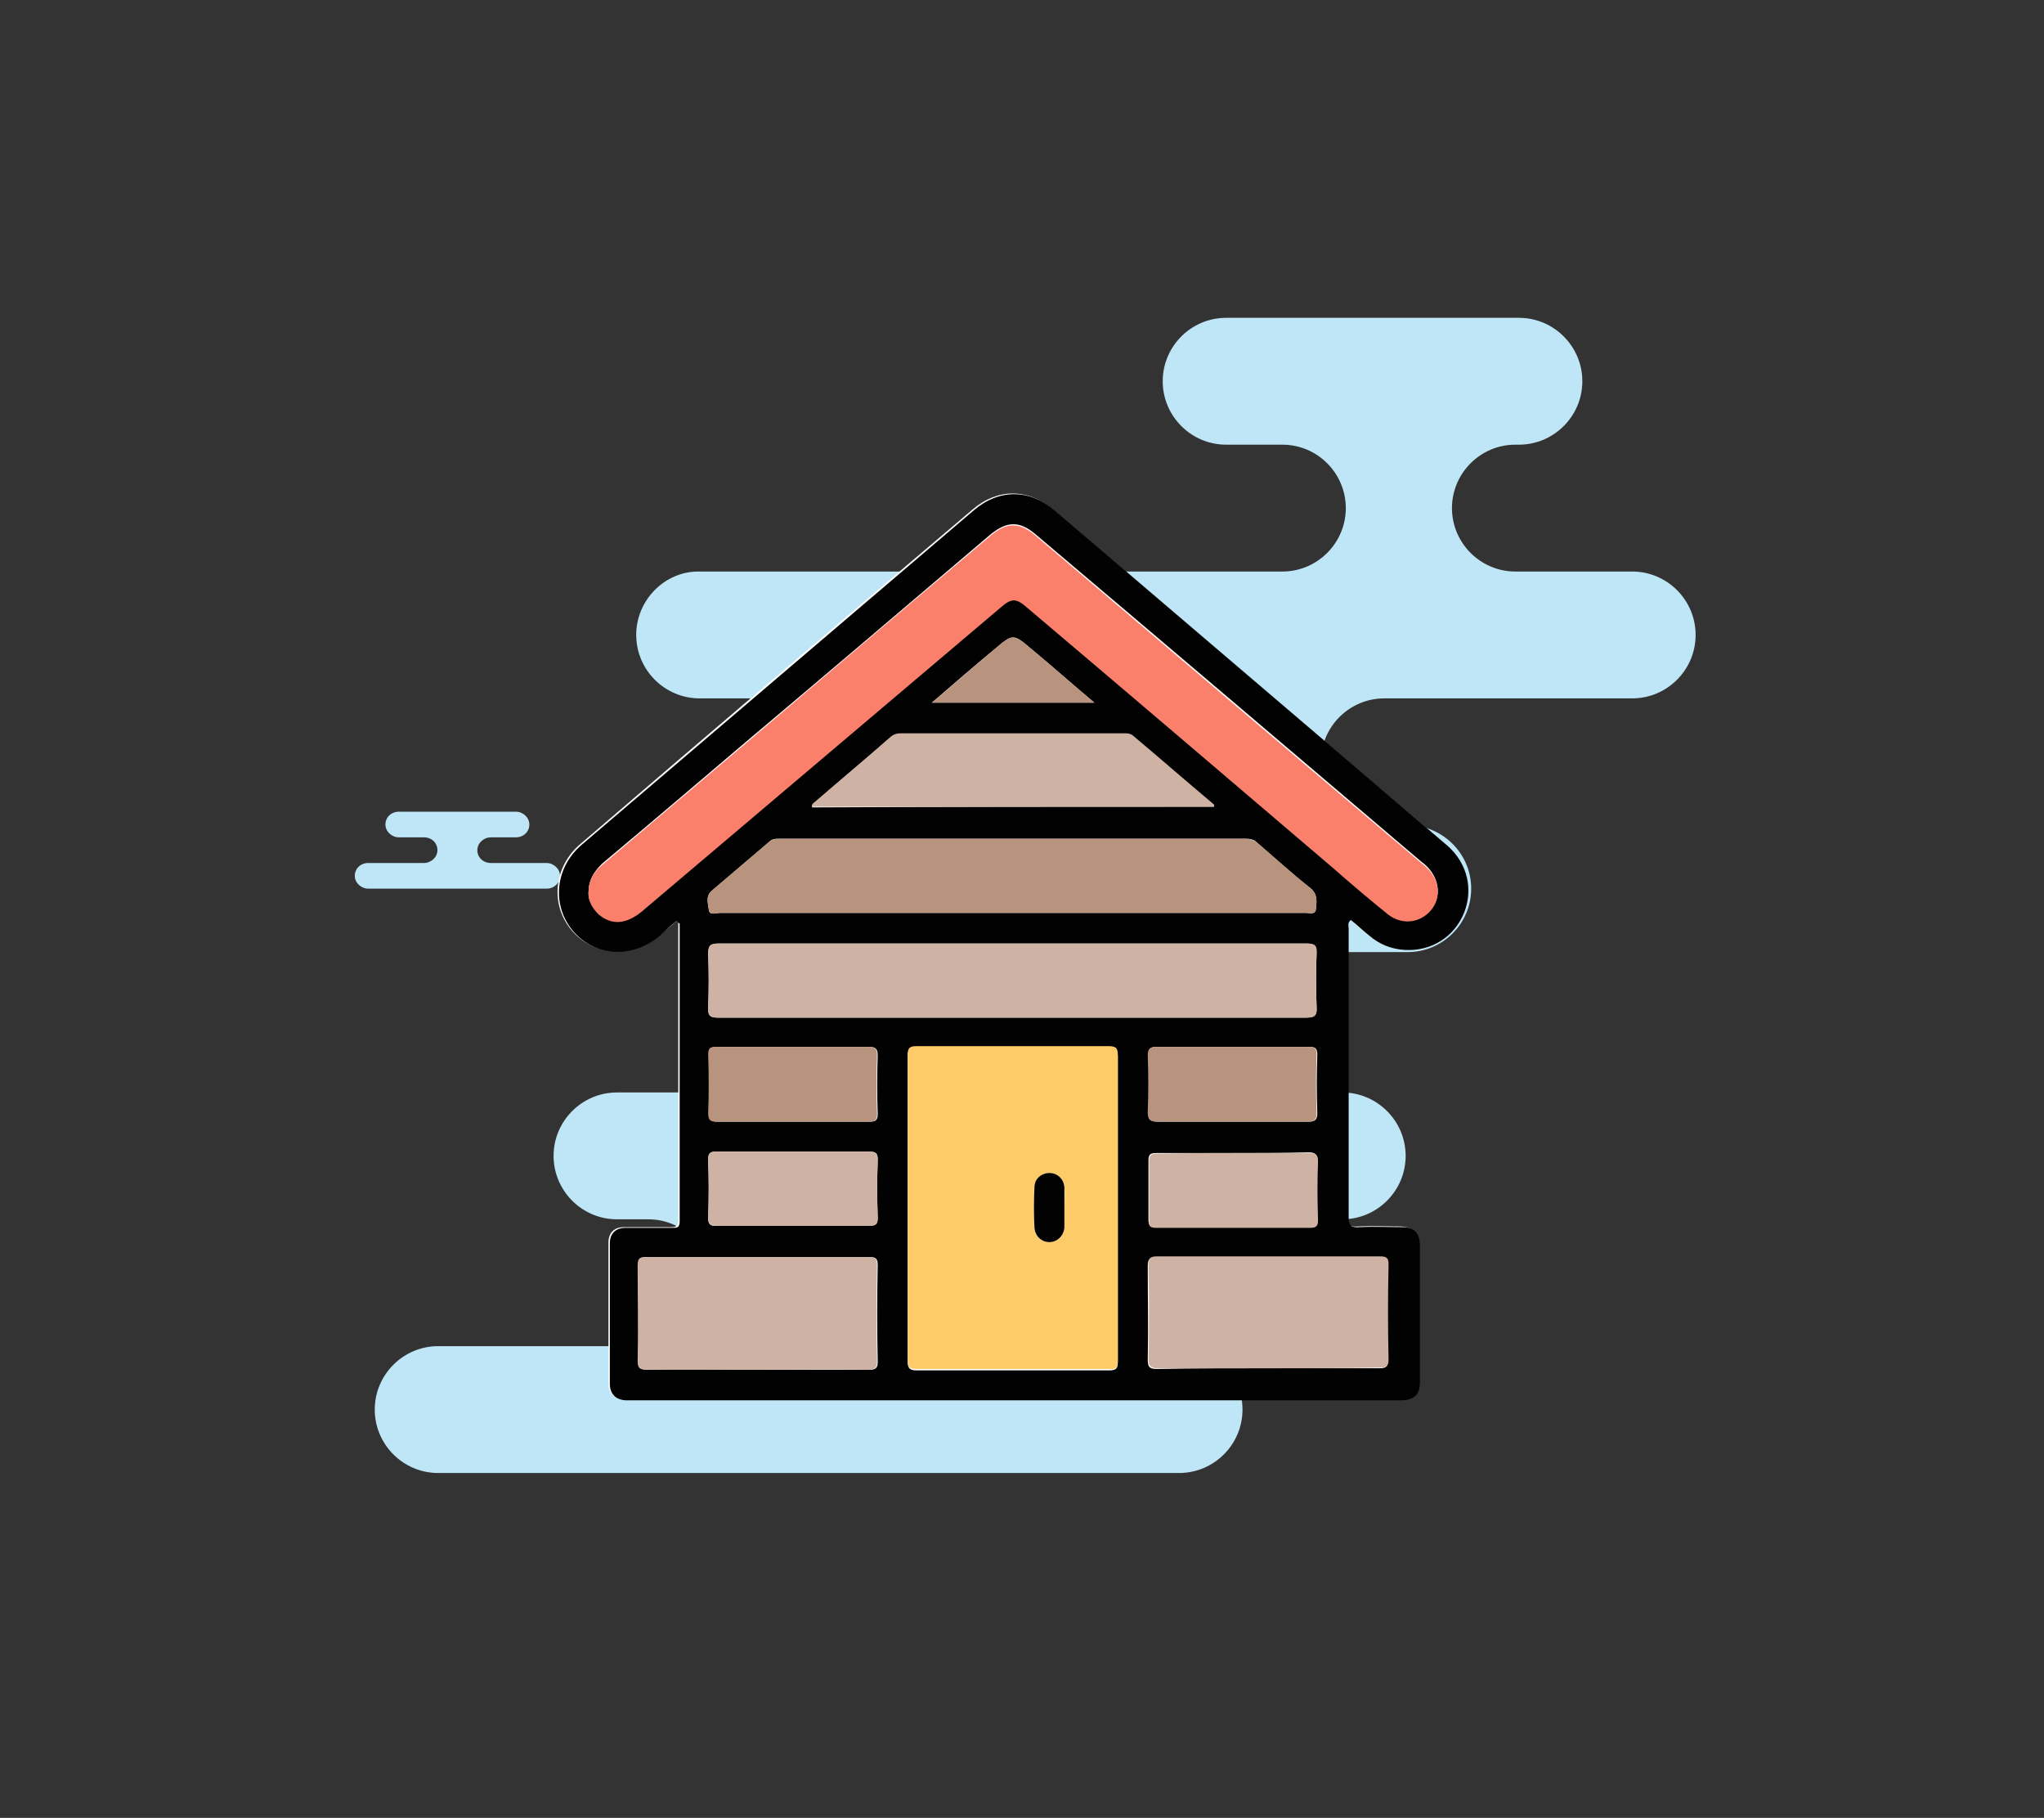 <?xml version="1.0" encoding="utf-8"?>
<!-- Generator: Adobe Illustrator 27.0.1, SVG Export Plug-In . SVG Version: 6.00 Build 0)  -->
<svg version="1.1" xmlns="http://www.w3.org/2000/svg" xmlns:xlink="http://www.w3.org/1999/xlink" x="0px" y="0px"
	 viewBox="0 0 286.9 255.1" enable-background="new 0 0 286.9 255.1" xml:space="preserve">
<rect x="0" y="0" width="286.9" height="255.1" fill="#333333" stroke="none"/>
<g id="Layer_2">
	<g>
		<g>
			<path fill="#BFE6F6" d="M89.3,89.1L89.3,89.1c0,4.9,4,8.9,8.9,8.9h51c4.9,0,8.9,4,8.9,8.9l0,0c0,4.9-4,8.9-8.9,8.9h-30.2
				c-4.9,0-8.9,4-8.9,8.9l0,0c0,4.9,4,8.9,8.9,8.9h78.6c4.9,0,8.9-4,8.9-8.9l0,0c0-4.9-4-8.9-8.9-8.9h-3.3c-4.9,0-8.9-4-8.9-8.9l0,0
				c0-4.9,4-8.9,8.9-8.9h34.8c4.9,0,8.9-4,8.9-8.9l0,0c0-4.9-4-8.9-8.9-8.9h-16.4c-4.9,0-8.9-4-8.9-8.9l0,0c0-4.9,4-8.9,8.9-8.9h0.5
				c4.9,0,8.9-4,8.9-8.9l0,0c0-4.9-4-8.9-8.9-8.9h-41.1c-4.9,0-8.9,4-8.9,8.9l0,0c0,4.9,4,8.9,8.9,8.9h7.9c4.9,0,8.9,4,8.9,8.9l0,0
				c0,4.9-4,8.9-8.9,8.9h-82C93.3,80.2,89.3,84.2,89.3,89.1z"/>
		</g>
		<g>
			<path fill="#BFE6F6" d="M99.9,180L99.9,180c0-4.9-4-8.9-8.9-8.9h-4.4c-4.9,0-8.9-4-8.9-8.9l0,0c0-4.9,4-8.9,8.9-8.9h101.8
				c4.9,0,8.9,4,8.9,8.9l0,0c0,4.9-4,8.9-8.9,8.9h-25c-4.9,0-8.9,4-8.9,8.9l0,0c0,4.9,4,8.9,8.9,8.9h2.1c4.9,0,8.9,4,8.9,8.9v0
				c0,4.9-4,8.9-8.9,8.9h-104c-4.9,0-8.9-4-8.9-8.9v0c0-4.9,4-8.9,8.9-8.9H91C95.9,188.9,99.9,184.9,99.9,180z"/>
		</g>
		<g>
			<path fill="#BFE6F6" d="M61.4,119.3L61.4,119.3c0-1-0.8-1.8-1.9-1.8H56c-1,0-1.9-0.8-1.9-1.8l0,0c0-1,0.8-1.8,1.9-1.8h16.4
				c1,0,1.9,0.8,1.9,1.8l0,0c0,1-0.8,1.8-1.9,1.8h-3.5c-1,0-1.9,0.8-1.9,1.8l0,0c0,1,0.8,1.8,1.9,1.8h7.8c1,0,1.9,0.8,1.9,1.8v0
				c0,1-0.8,1.8-1.9,1.8h-25c-1,0-1.9-0.8-1.9-1.8v0c0-1,0.8-1.8,1.9-1.8h7.8C60.5,121.1,61.4,120.3,61.4,119.3z"/>
		</g>
	</g>
	<g>
		<path fill="#FDFDFD" d="M95,129.2c0.2,0.2,0.2,0.2,0.2,0.3c0,13.9,0,27.9,0,41.8c0,0.8-0.4,0.9-1,0.9c-2.2,0-4.4,0-6.6,0
			c-1.4,0-2.2,0.8-2.2,2.2c0,6.6,0,13.1,0,19.7c0,1.4,0.8,2.2,2.2,2.3c0.4,0,0.7,0,1.1,0c35.7,0,71.4,0,107.1,0c0.3,0,0.6,0,0.8,0
			c1.8-0.1,2.5-0.8,2.5-2.6c0-6.4,0-12.7,0-19.1c0-1.8-0.8-2.5-2.5-2.6c-2,0-4-0.1-6,0c-1.1,0.1-1.5-0.2-1.5-1.4c0-13.5,0-27,0-40.5
			c0-0.4-0.2-0.8,0.3-1.2c0.9,0.7,1.7,1.5,2.6,2.2c1.5,1.2,3.1,1.9,5,2c3.7,0.2,7-1.9,8.3-5.2c1.4-3.3,0.5-7-2.3-9.4
			c-3.4-3-6.8-5.8-10.2-8.7c-15-12.8-30-25.6-45-38.4c-3.5-3-7.8-3-11.3,0c-18.4,15.6-36.7,31.2-55,46.9c-3.8,3.2-4.3,8.5-1.3,12.1
			c3,3.6,8.2,4,12.1,0.8C93.3,130.7,94.1,130,95,129.2z"/>
		<path fill="#020202" d="M95,129.2c-0.9,0.7-1.7,1.5-2.5,2.2c-3.9,3.2-9.1,2.8-12.1-0.8c-3-3.6-2.5-8.9,1.3-12.1
			c18.3-15.6,36.7-31.3,55-46.9c3.5-3,7.8-3,11.3,0c15,12.8,30,25.6,45,38.4c3.4,2.9,6.8,5.8,10.2,8.7c2.8,2.5,3.6,6.1,2.3,9.4
			c-1.4,3.4-4.6,5.4-8.3,5.2c-1.9-0.1-3.6-0.8-5-2c-0.9-0.7-1.7-1.5-2.6-2.2c-0.5,0.4-0.3,0.8-0.3,1.2c0,13.5,0,27,0,40.5
			c0,1.2,0.4,1.5,1.5,1.4c2-0.1,4,0,6,0c1.7,0,2.5,0.8,2.5,2.6c0,6.4,0,12.7,0,19.1c0,1.8-0.7,2.5-2.5,2.6c-0.3,0-0.6,0-0.8,0
			c-35.7,0-71.4,0-107.1,0c-0.4,0-0.7,0-1.1,0c-1.4-0.1-2.2-0.9-2.2-2.3c0-6.6,0-13.1,0-19.7c0-1.4,0.8-2.2,2.2-2.2
			c2.2,0,4.4,0,6.6,0c0.6,0,1,0,1-0.9c0-13.9,0-27.9,0-41.8C95.2,129.5,95.1,129.4,95,129.2z M156.9,169.6c0-7.1,0-14.1,0-21.2
			c0-1-0.1-1.4-1.3-1.4c-9,0.1-17.9,0-26.9,0c-1,0-1.3,0.2-1.3,1.3c0,14.2,0,28.4,0,42.7c0,0.9,0.2,1.3,1.2,1.3c9,0,18.1,0,27.1,0
			c1,0,1.2-0.3,1.2-1.2C156.9,183.8,156.9,176.7,156.9,169.6z M82.6,125.4c0,0.9,0.5,1.9,1.4,2.7c1.9,1.6,3.9,1.5,6.1-0.4
			c16.8-14.2,33.5-28.4,50.3-42.6c1.6-1.4,2.2-1.3,3.8,0c14.3,12.2,28.6,24.4,42.9,36.5c2.6,2.2,5.1,4.4,7.7,6.5
			c1.9,1.6,4.4,1.3,6-0.5c1.5-1.6,1.3-4.1-0.4-5.9c-0.3-0.3-0.5-0.5-0.8-0.7c-18-15.3-36-30.6-54.1-45.9c-2.4-2.1-4.2-2-6.6,0
			c-11.4,9.7-22.8,19.4-34.2,29c-6.7,5.7-13.4,11.4-20.2,17.1C83.3,122.4,82.6,123.5,82.6,125.4z M142.3,132.4
			c-13.8,0-27.6,0-41.4,0c-1.1,0-1.5,0.2-1.5,1.4c0.1,2.5,0.1,5.1,0,7.6c0,1.2,0.3,1.4,1.4,1.4c13.3,0,26.7,0,40,0
			c14.1,0,28.2,0,42.4,0c1.2,0,1.7-0.2,1.6-1.5c-0.1-2.5-0.1-5,0-7.5c0-1.1-0.3-1.4-1.4-1.4C169.7,132.4,156,132.4,142.3,132.4z
			 M142.1,128.1c7,0,14,0,21,0c6.7,0,13.5,0,20.2,0c0.5,0,1.3,0.3,1.4-0.5c0.1-1.1,0.3-2.1-0.8-3c-2.6-2-5-4.2-7.5-6.4
			c-0.4-0.4-0.9-0.5-1.5-0.5c-21.9,0-43.8,0-65.6,0c-0.5,0-0.9,0-1.3,0.4c-2.7,2.3-5.4,4.6-8.1,6.9c-0.9,0.8-0.5,1.8-0.4,2.7
			c0.1,0.8,1,0.4,1.6,0.4C114.8,128.1,128.4,128.1,142.1,128.1z M106.3,192.2c5.2,0,10.4,0,15.7,0c0.8,0,1.2-0.1,1.2-1.1
			c-0.1-4.5-0.1-9,0-13.6c0-1-0.4-1.1-1.2-1.1c-10.4,0-20.9,0-31.3,0c-1,0-1.1,0.3-1.1,1.2c0,4.5,0.1,9,0,13.4c0,1,0.4,1.2,1.3,1.2
			C96,192.1,101.1,192.2,106.3,192.2z M178,192c5.2,0,10.4,0,15.6,0c0.8,0,1.2-0.1,1.2-1.1c-0.1-4.5-0.1-9,0-13.4
			c0-1-0.3-1.1-1.2-1.1c-10.4,0-20.9,0-31.3,0c-0.9,0-1.2,0.3-1.2,1.2c0,4.4,0.1,8.8,0,13.2c0,1.2,0.4,1.3,1.4,1.3
			C167.7,192,172.9,192,178,192z M170.4,113.2c0-0.2,0-0.2,0-0.2c-3.8-3.2-7.6-6.5-11.4-9.7c-0.4-0.3-0.7-0.3-1.2-0.3
			c-10.4,0-20.9,0-31.3,0c-0.6,0-1,0.2-1.5,0.5c-3.5,3-7.1,6-10.6,9.1c-0.2,0.2-0.5,0.3-0.4,0.7
			C132.8,113.2,151.6,113.2,170.4,113.2z M111.3,157.4c3.6,0,7.1,0,10.7,0c0.8,0,1.2-0.1,1.2-1.1c-0.1-2.7-0.1-5.4,0-8.2
			c0-0.9-0.3-1.2-1.2-1.2c-7.1,0-14.2,0-21.3,0c-0.9,0-1.2,0.2-1.2,1.1c0.1,2.7,0.1,5.4,0,8.2c0,0.9,0.3,1.2,1.2,1.2
			C104.2,157.4,107.7,157.4,111.3,157.4z M172.9,157.4c3.6,0,7.2,0,10.8,0c0.9,0,1.2-0.3,1.2-1.2c-0.1-2.7-0.1-5.4,0-8.2
			c0-1-0.4-1.1-1.2-1.1c-7.1,0-14.2,0-21.3,0c-0.9,0-1.2,0.2-1.2,1.2c0.1,2.7,0.1,5.4,0,8c0,1.1,0.4,1.3,1.4,1.3
			C166,157.4,169.5,157.4,172.9,157.4z M173.1,161.8c-3.6,0-7.2,0-10.8,0c-0.7,0-1.1,0.1-1.1,1c0,2.8,0,5.6,0,8.4c0,0.8,0.3,1,1,1
			c7.2,0,14.4,0,21.6,0c0.9,0,1.1-0.3,1.1-1.1c0-2.7-0.1-5.4,0-8.2c0-0.9-0.3-1.2-1.2-1.2C180.2,161.8,176.6,161.8,173.1,161.8z
			 M111.3,172c3.6,0,7.2,0,10.8,0c0.8,0,1.1-0.2,1.1-1.1c-0.1-2.7-0.1-5.4,0-8.2c0-0.9-0.3-1.1-1.2-1.1c-7.2,0-14.3,0-21.5,0
			c-0.8,0-1.1,0.2-1.1,1.1c0.1,2.7,0.1,5.4,0,8.2c0,0.9,0.3,1.2,1.2,1.1C104.2,172,107.7,172,111.3,172z M130.8,98.6
			c7.7,0,15.1,0,22.8,0c-3.1-2.6-5.9-5.1-8.8-7.5c-2.6-2.2-2.6-2.2-5.2,0C136.7,93.5,133.8,96,130.8,98.6z"/>
		<path fill="#FDCC68" d="M156.9,169.6c0,7.1,0,14.2,0,21.3c0,0.9-0.2,1.3-1.2,1.2c-9,0-18.1,0-27.1,0c-1,0-1.2-0.3-1.2-1.3
			c0-14.2,0-28.4,0-42.7c0-1.1,0.3-1.3,1.3-1.3c9,0,17.9,0,26.9,0c1.2,0,1.3,0.4,1.3,1.4C156.9,155.5,156.9,162.5,156.9,169.6z
			 M149.4,169.5c0-1,0.1-1.9,0-2.9c-0.1-1.2-1-2-2.1-2c-1.1,0-2,0.8-2.1,2c-0.1,1.9-0.1,3.8,0,5.7c0,1.2,1,2,2.1,2
			c1.1,0,2-0.8,2.1-2C149.4,171.4,149.4,170.4,149.4,169.5z"/>
		<path fill="#FB806C" d="M82.6,125.4c0-1.9,0.7-3,1.9-4c6.7-5.7,13.5-11.4,20.2-17.1c11.4-9.7,22.8-19.4,34.2-29
			c2.4-2.1,4.2-2.1,6.6,0c18,15.3,36,30.6,54.1,45.9c0.3,0.2,0.6,0.5,0.8,0.7c1.7,1.7,1.9,4.2,0.4,5.9c-1.6,1.8-4.1,2-6,0.5
			c-2.6-2.1-5.2-4.3-7.7-6.5c-14.3-12.2-28.6-24.4-42.9-36.5c-1.6-1.4-2.2-1.4-3.8,0c-16.8,14.2-33.5,28.4-50.3,42.6
			c-2.2,1.8-4.2,2-6.1,0.4C83,127.3,82.6,126.3,82.6,125.4z"/>
		<path fill="#CEB3A5" d="M142.3,132.4c13.7,0,27.4,0,41.1,0c1.2,0,1.5,0.3,1.4,1.4c-0.1,2.5-0.1,5,0,7.5c0.1,1.4-0.4,1.5-1.6,1.5
			c-14.1,0-28.2,0-42.4,0c-13.3,0-26.7,0-40,0c-1.1,0-1.5-0.3-1.4-1.4c0.1-2.5,0.1-5.1,0-7.6c0-1.2,0.4-1.4,1.5-1.4
			C114.7,132.4,128.5,132.4,142.3,132.4z"/>
		<path fill="#B8937D" d="M142.1,128.1c-13.7,0-27.3,0-41,0c-0.5,0-1.4,0.4-1.6-0.4c-0.1-0.9-0.5-2,0.4-2.7c2.7-2.3,5.4-4.6,8.1-6.9
			c0.4-0.3,0.8-0.4,1.3-0.4c21.9,0,43.8,0,65.6,0c0.6,0,1,0.2,1.5,0.5c2.5,2.1,4.9,4.3,7.5,6.4c1.1,0.9,0.9,1.9,0.8,3
			c-0.1,0.8-0.9,0.5-1.4,0.5c-6.7,0-13.5,0-20.2,0C156.1,128.1,149.1,128.1,142.1,128.1z"/>
		<path fill="#CEB3A5" d="M106.3,192.2c-5.2,0-10.3,0-15.5,0c-0.9,0-1.3-0.1-1.3-1.2c0.1-4.5,0-9,0-13.4c0-0.9,0.2-1.2,1.1-1.2
			c10.4,0,20.9,0,31.3,0c0.8,0,1.2,0.1,1.2,1.1c-0.1,4.5-0.1,9,0,13.6c0,1-0.4,1.1-1.2,1.1C116.7,192.1,111.5,192.2,106.3,192.2z"/>
		<path fill="#CEB3A5" d="M178,192c-5.1,0-10.2,0-15.4,0c-1,0-1.4-0.2-1.4-1.3c0.1-4.4,0.1-8.8,0-13.2c0-0.9,0.2-1.2,1.2-1.2
			c10.4,0,20.9,0,31.3,0c0.9,0,1.2,0.2,1.2,1.1c-0.1,4.5-0.1,9,0,13.4c0,1-0.4,1.1-1.2,1.1C188.4,192,183.2,192,178,192z"/>
		<path fill="#CEB3A5" d="M170.4,113.2c-18.8,0-37.6,0-56.4,0c-0.1-0.4,0.2-0.5,0.4-0.7c3.5-3,7.1-6,10.6-9.1
			c0.5-0.4,0.9-0.5,1.5-0.5c10.4,0,20.9,0,31.3,0c0.4,0,0.8,0,1.2,0.3c3.8,3.2,7.6,6.5,11.4,9.7C170.4,113,170.4,113,170.4,113.2z"
			/>
		<path fill="#B8937D" d="M111.3,157.4c-3.6,0-7.1,0-10.7,0c-0.9,0-1.2-0.2-1.2-1.2c0.1-2.7,0.1-5.4,0-8.2c0-1,0.3-1.1,1.2-1.1
			c7.1,0,14.2,0,21.3,0c0.9,0,1.2,0.2,1.2,1.2c-0.1,2.7-0.1,5.4,0,8.2c0,1-0.4,1.1-1.2,1.1C118.4,157.4,114.8,157.4,111.3,157.4z"/>
		<path fill="#B8937D" d="M172.9,157.4c-3.5,0-6.9,0-10.4,0c-1,0-1.4-0.2-1.4-1.3c0.1-2.7,0.1-5.4,0-8c0-0.9,0.3-1.2,1.2-1.2
			c7.1,0,14.2,0,21.3,0c0.8,0,1.2,0.1,1.2,1.1c-0.1,2.7-0.1,5.4,0,8.2c0,0.9-0.3,1.2-1.2,1.2C180.1,157.4,176.5,157.4,172.9,157.4z"
			/>
		<path fill="#CEB3A5" d="M173.1,161.8c3.6,0,7.1,0,10.7,0c0.9,0,1.2,0.2,1.2,1.2c-0.1,2.7-0.1,5.4,0,8.2c0,0.8-0.2,1.1-1.1,1.1
			c-7.2,0-14.4,0-21.6,0c-0.8,0-1.1-0.2-1-1c0-2.8,0-5.6,0-8.4c0-0.9,0.4-1,1.1-1C165.9,161.8,169.5,161.8,173.1,161.8z"/>
		<path fill="#CEB3A5" d="M111.3,172c-3.6,0-7.1,0-10.7,0c-0.9,0-1.2-0.2-1.2-1.1c0.1-2.7,0.1-5.4,0-8.2c0-0.9,0.3-1.1,1.1-1.1
			c7.2,0,14.3,0,21.5,0c0.9,0,1.2,0.2,1.2,1.1c-0.1,2.7-0.1,5.4,0,8.2c0,0.9-0.3,1.1-1.1,1.1C118.5,172,114.9,172,111.3,172z"/>
		<path fill="#B8937D" d="M130.8,98.6c3.1-2.6,5.9-5.1,8.8-7.5c2.6-2.2,2.6-2.2,5.2,0c2.9,2.4,5.7,4.9,8.8,7.5
			C145.9,98.6,138.5,98.6,130.8,98.6z"/>
		<path fill="#020202" d="M149.4,169.5c0,0.9,0,1.8,0,2.8c-0.1,1.1-1,2-2.1,2c-1.1,0-2-0.8-2.1-2c-0.1-1.9-0.1-3.8,0-5.7
			c0-1.2,1-2,2.1-2c1.1,0,2,0.8,2.1,2C149.4,167.6,149.4,168.6,149.4,169.5z"/>
	</g>
</g>
<g id="Layer_1">
</g>
</svg>
